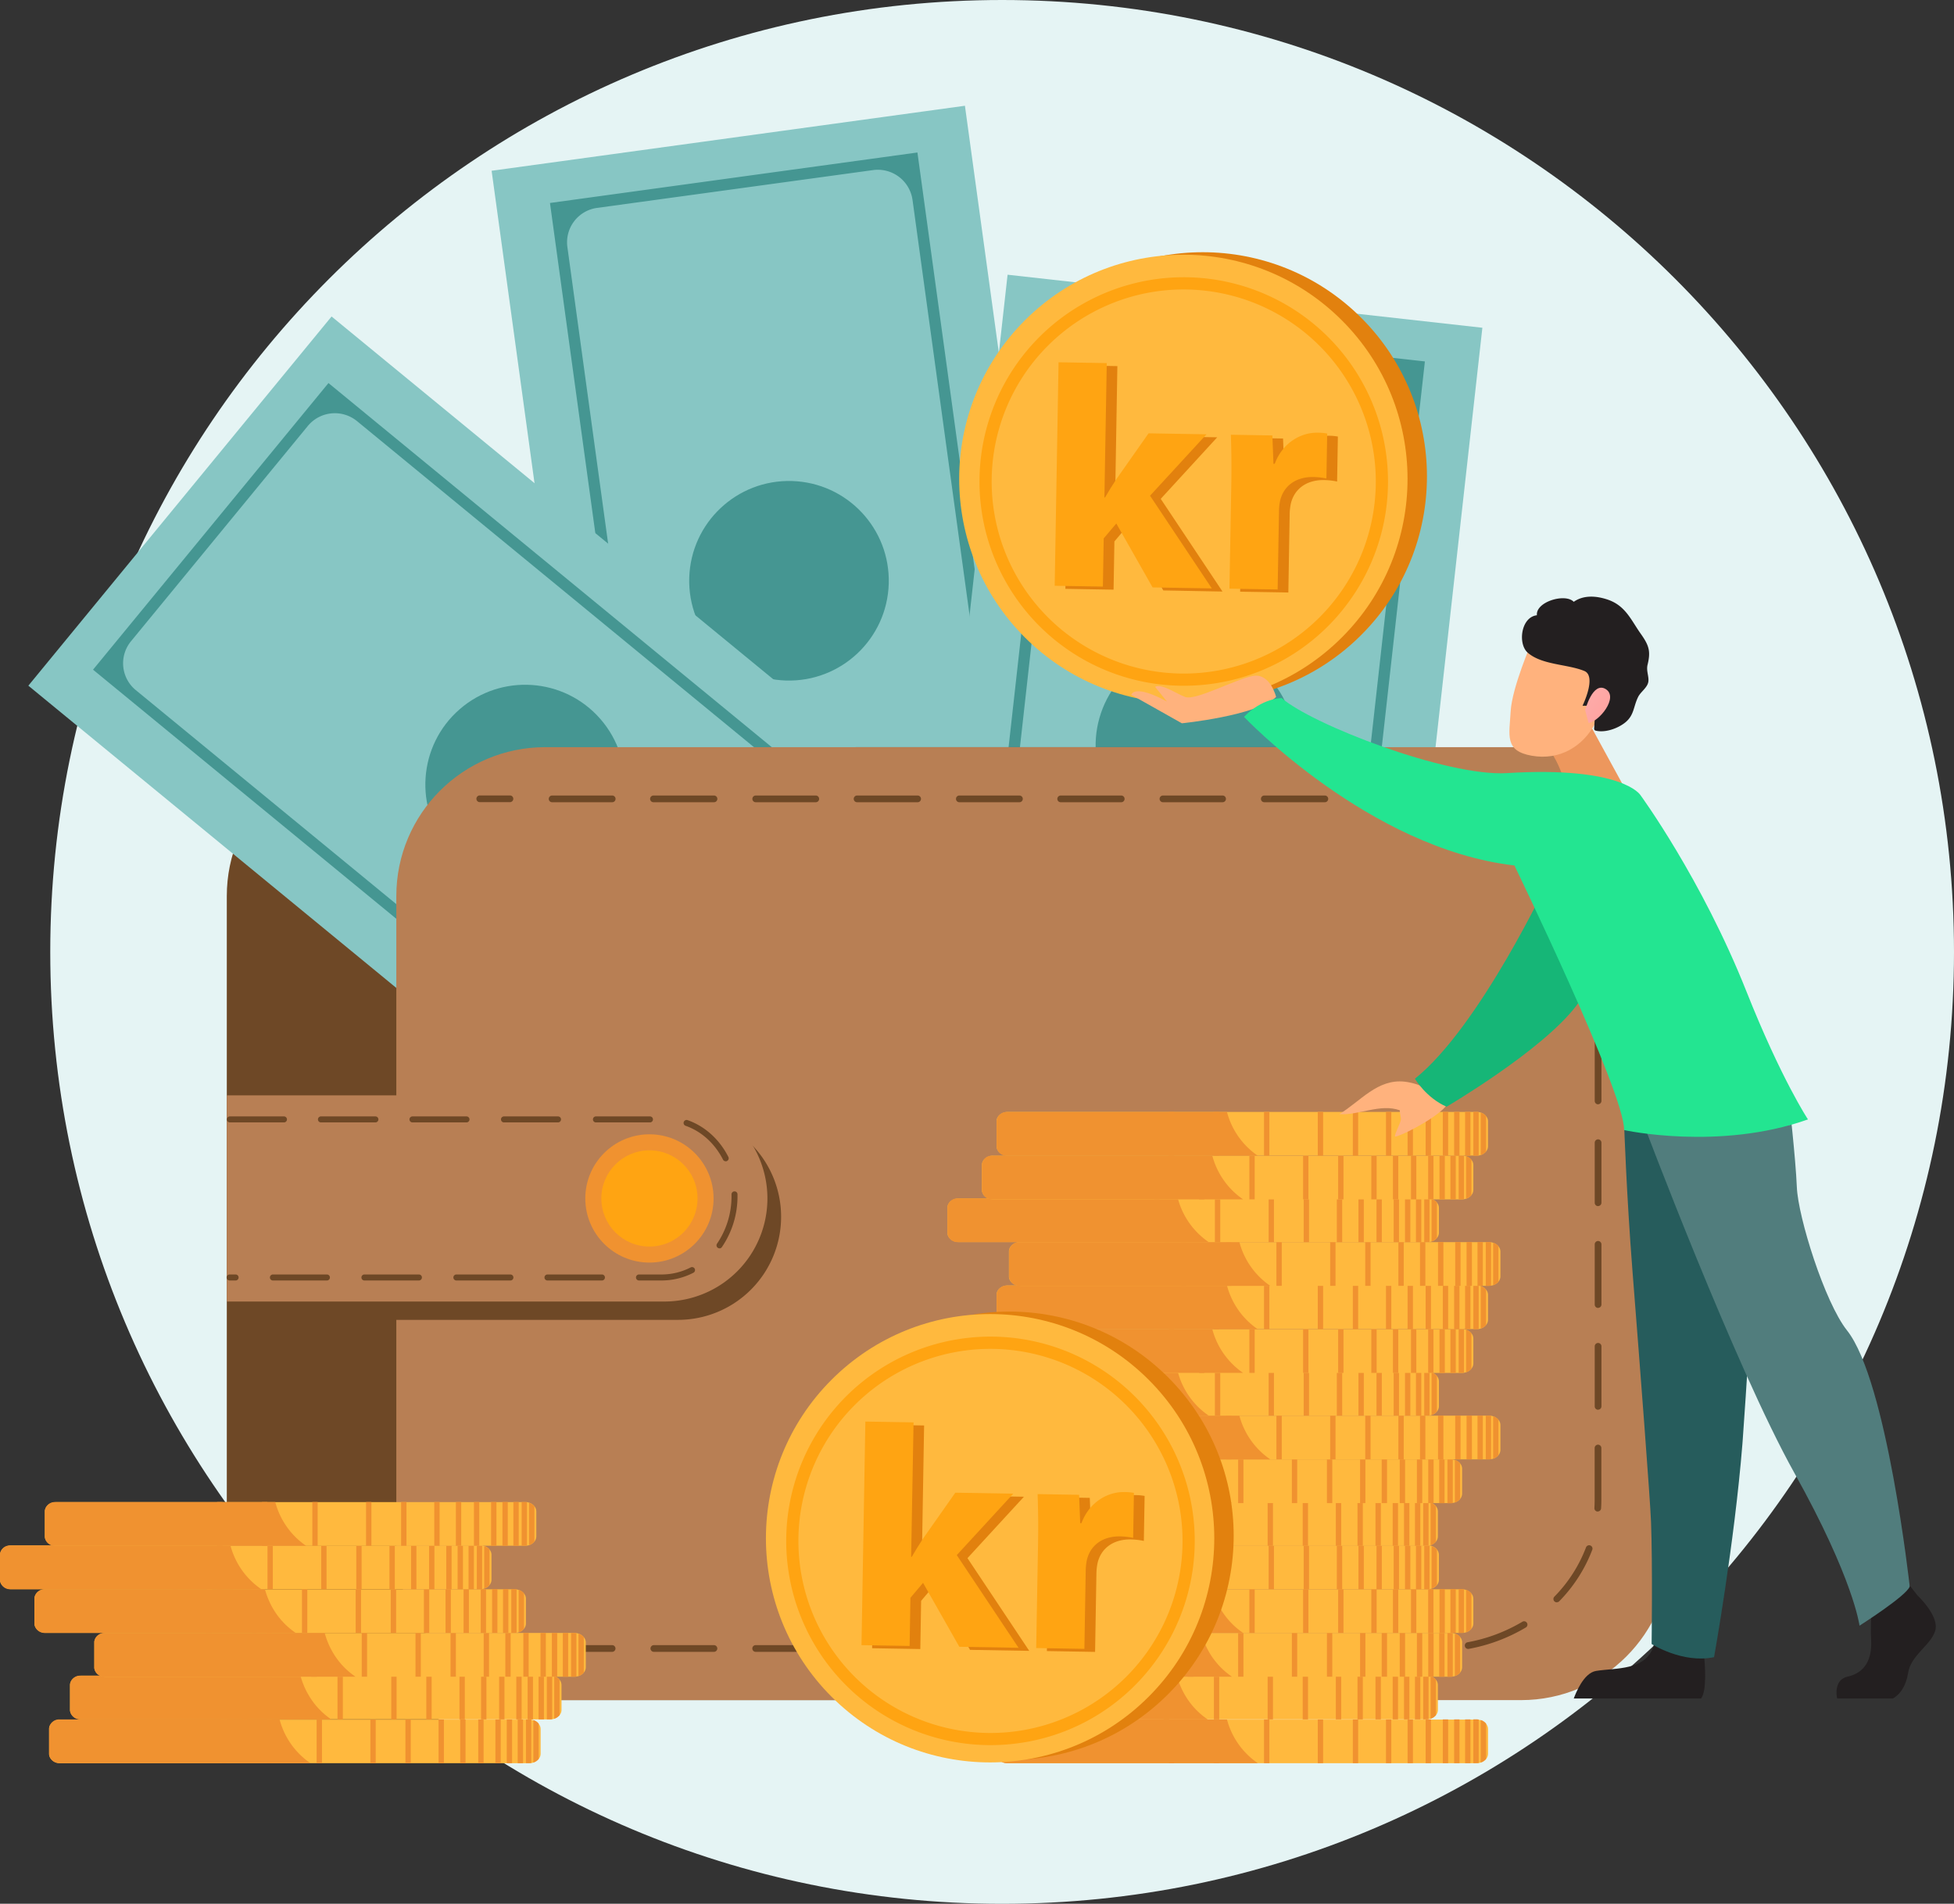 <svg id="Слой_3" data-name="Слой 3" xmlns="http://www.w3.org/2000/svg" xmlns:xlink="http://www.w3.org/1999/xlink" width="1216.17" height="1184.89" viewBox="0 0 1216.17 1184.89">
  <rect x="0" y="0" width="1216.17" height="1184.89" fill="#333333" stroke="none"/>
  <defs>
    <style>
      .cls-1 {
        fill: #e5f4f4;
      }

      .cls-2 {
        fill: #87c6c4;
      }

      .cls-3 {
        fill: #459692;
      }

      .cls-4 {
        fill: #6e4826;
      }

      .cls-5 {
        fill: #b87f54;
      }

      .cls-6 {
        fill: #f09230;
      }

      .cls-7 {
        fill: #ffa412;
      }

      .cls-8 {
        fill: #ffb93e;
      }

      .cls-9 {
        fill: #e2810e;
      }

      .cls-10 {
        fill: url(#linear-gradient);
      }

      .cls-11 {
        fill: #ffb27d;
      }

      .cls-12 {
        fill: #16b677;
      }

      .cls-13 {
        fill: #ed975d;
      }

      .cls-14 {
        fill: #231f20;
      }

      .cls-15 {
        fill: url(#linear-gradient-2);
      }

      .cls-16 {
        fill: #265c5c;
      }

      .cls-17 {
        fill: #517d7d;
      }

      .cls-18 {
        fill: #23e591;
      }
    </style>
    <linearGradient id="linear-gradient" x1="-8673.6" y1="414.37" x2="-8702.86" y2="444.93" gradientTransform="matrix(-1, 0, 0, 1, -7764.91, 0)" gradientUnits="userSpaceOnUse">
      <stop offset="0" stop-color="#febbba"/>
      <stop offset="1" stop-color="#ff928e"/>
    </linearGradient>
    <linearGradient id="linear-gradient-2" x1="-8899.91" y1="429.53" x2="-8970.58" y2="483.61" xlink:href="#linear-gradient"/>
  </defs>
  <title>Likvidum_illustration_2_3</title>
  <path class="cls-1" d="M1391.57,609c0,327.2-265.25,592.44-592.45,592.44S206.68,936.17,206.68,609,471.93,16.52,799.12,16.52,1391.57,281.77,1391.57,609Z" transform="translate(-175.4 -16.52)"/>
  <g>
    <polygon class="cls-2" points="677.24 624.04 382.65 664.51 328.71 271.77 328.71 271.76 305.98 106.28 600.57 65.82 643.01 374.8 677.24 624.04"/>
    <path class="cls-3" d="M815.33,613.18,586.62,644.59,517.7,142.85l228.71-31.42ZM613.72,633.77,786.2,610.08A21.4,21.4,0,0,0,804.49,586l-61.13-445a21.79,21.79,0,0,0-24.54-18.62L547,145.92a21.6,21.6,0,0,0-18.46,24.34l61.17,445.31A21.28,21.28,0,0,0,613.72,633.77Z" transform="translate(-175.4 -16.52)"/>
    <circle class="cls-3" cx="666.51" cy="378.01" r="62.11" transform="translate(93.11 1016.26) rotate(-88.27)"/>
  </g>
  <g>
    <polygon class="cls-2" points="860.09 763.97 564.57 730.96 608.58 336.99 608.58 336.98 627.12 170.98 922.63 203.99 888.01 513.94 860.09 763.97"/>
    <path class="cls-3" d="M1006,744.79,776.6,719.16l56.22-503.32,229.43,25.63ZM805.53,715.32l173,19.32a21.39,21.39,0,0,0,23.64-18.89l49.87-446.43a21.79,21.79,0,0,0-19.23-24.06L860.5,226a21.6,21.6,0,0,0-23.87,19.07l-49.9,446.71A21.3,21.3,0,0,0,805.53,715.32Z" transform="translate(-175.4 -16.52)"/>
    <circle class="cls-3" cx="919.42" cy="480.31" r="62.11" transform="translate(29.83 1216.1) rotate(-74.07)"/>
  </g>
  <rect class="cls-4" x="141.16" y="465.03" width="792.71" height="593.11" rx="92.67"/>
  <g>
    <polygon class="cls-2" points="641.79 554.61 453.06 784.4 146.72 532.78 146.72 532.77 17.64 426.76 206.37 196.98 447.38 394.93 641.79 554.61"/>
    <path class="cls-3" d="M771.2,576.38,624.68,754.77,233.31,433.32,379.84,254.93Zm-134,152,110.5-134.53a21.4,21.4,0,0,0-3-30.12L397.64,278.65a21.8,21.8,0,0,0-30.66,3l-110.06,134a21.6,21.6,0,0,0,3,30.4l347.34,285.3A21.3,21.3,0,0,0,637.22,728.42Z" transform="translate(-175.4 -16.52)"/>
    <circle class="cls-3" cx="502.25" cy="504.85" r="62.11" transform="translate(-383.46 437.41) rotate(-41.05)"/>
  </g>
  <rect class="cls-5" x="246.67" y="465.03" width="792.71" height="593.11" rx="92.67"/>
  <g>
    <path class="cls-4" d="M492.93,515.77H474.15a2.09,2.09,0,1,1,0-4.17h18.78a2.09,2.09,0,0,1,0,4.17Z" transform="translate(-175.4 -16.52)"/>
    <path class="cls-4" d="M1063.31,1044.62h-37.4a2.09,2.09,0,0,1,0-4.18h37.4a2.09,2.09,0,1,1,0,4.18Zm-63.37,0H962.55a2.09,2.09,0,0,1,0-4.18h37.39a2.09,2.09,0,1,1,0,4.18Zm-63.36,0H899.19a2.09,2.09,0,0,1,0-4.18h37.39a2.09,2.09,0,1,1,0,4.18Zm-63.36,0h-37.4a2.09,2.09,0,0,1,0-4.18h37.4a2.09,2.09,0,0,1,0,4.18Zm-63.37,0h-37.4a2.09,2.09,0,0,1,0-4.18h37.4a2.09,2.09,0,1,1,0,4.18Zm-63.36,0h-37.4a2.09,2.09,0,0,1,0-4.18h37.4a2.09,2.09,0,0,1,0,4.18Zm-63.37,0H645.73a2.09,2.09,0,0,1,0-4.18h37.39a2.09,2.09,0,1,1,0,4.18Zm-63.36,0h-37.4a2.09,2.09,0,0,1,0-4.18h37.4a2.09,2.09,0,0,1,0,4.18Zm-63.37,0H519a2.09,2.09,0,0,1,0-4.18h37.39a2.09,2.09,0,1,1,0,4.18Zm532.77-1.82a2.09,2.09,0,0,1-.38-4.14,103,103,0,0,0,34.15-12.78,2.08,2.08,0,1,1,2.13,3.58,106.92,106.92,0,0,1-35.52,13.31A2.43,2.43,0,0,1,1089.16,1042.8Zm55.19-29a2.08,2.08,0,0,1-1.5-3.54,88.77,88.77,0,0,0,19.63-30.51,2.09,2.09,0,1,1,3.9,1.48,93,93,0,0,1-20.54,31.94A2.08,2.08,0,0,1,1144.35,1013.75Zm25.54-56.5h-.13a2.08,2.08,0,0,1-2-2.22c.1-1.71.15-3.45.15-5.17V917.77a2.09,2.09,0,0,1,4.18,0v32.09c0,1.81-.06,3.64-.17,5.43A2.09,2.09,0,0,1,1169.89,957.25Zm.16-63.36a2.09,2.09,0,0,1-2.09-2.08v-37.4a2.09,2.09,0,0,1,4.18,0v37.4A2.09,2.09,0,0,1,1170.05,893.89Zm0-63.36a2.1,2.1,0,0,1-2.09-2.09V791a2.09,2.09,0,0,1,4.18,0v37.4A2.1,2.1,0,0,1,1170.05,830.53Zm0-63.37a2.09,2.09,0,0,1-2.09-2.08v-37.4a2.09,2.09,0,0,1,4.18,0v37.4A2.09,2.09,0,0,1,1170.05,767.16Zm0-63.36a2.1,2.1,0,0,1-2.09-2.09v-37.4a2.09,2.09,0,0,1,4.18,0v37.4A2.1,2.1,0,0,1,1170.05,703.8Zm0-63.37a2.09,2.09,0,0,1-2.09-2.08v-32c0-1.76,0-3.53-.16-5.27a2.08,2.08,0,1,1,4.16-.27c.12,1.83.18,3.7.18,5.54v32A2.09,2.09,0,0,1,1170.05,640.43Zm-5.65-62.66a2.08,2.08,0,0,1-2-1.34,88.92,88.92,0,0,0-19.66-30.49,2.08,2.08,0,1,1,3-2.91,93,93,0,0,1,20.58,31.91,2.1,2.1,0,0,1-1.21,2.7A2.14,2.14,0,0,1,1164.4,577.77Zm-40.5-47.19a2,2,0,0,1-1.06-.29,102.66,102.66,0,0,0-34.15-12.75,2.09,2.09,0,0,1,.75-4.11A107.07,107.07,0,0,1,1125,526.7a2.09,2.09,0,0,1-1.07,3.88Zm-60.69-14.81h-37.4a2.09,2.09,0,0,1,0-4.17h37.4a2.09,2.09,0,0,1,0,4.17Zm-63.37,0H962.45a2.09,2.09,0,1,1,0-4.17h37.39a2.09,2.09,0,1,1,0,4.17Zm-63.36,0h-37.4a2.09,2.09,0,0,1,0-4.17h37.4a2.09,2.09,0,0,1,0,4.17Zm-63.37,0H835.72a2.09,2.09,0,1,1,0-4.17h37.39a2.09,2.09,0,1,1,0,4.17Zm-63.36,0h-37.4a2.09,2.09,0,0,1,0-4.17h37.4a2.09,2.09,0,1,1,0,4.17Zm-63.37,0H709a2.09,2.09,0,1,1,0-4.17h37.39a2.09,2.09,0,1,1,0,4.17Zm-63.36,0h-37.4a2.09,2.09,0,0,1,0-4.17H683a2.09,2.09,0,1,1,0,4.17Zm-63.37,0H582.26a2.09,2.09,0,1,1,0-4.17h37.39a2.09,2.09,0,1,1,0,4.17Zm-63.36,0h-37.4a2.09,2.09,0,0,1,0-4.17h37.4a2.09,2.09,0,1,1,0,4.17Z" transform="translate(-175.4 -16.52)"/>
    <path class="cls-4" d="M492.93,1044.62H474.15a2.09,2.09,0,0,1,0-4.18h18.78a2.09,2.09,0,0,1,0,4.18Z" transform="translate(-175.4 -16.52)"/>
  </g>
  <path class="cls-4" d="M149.72,693.15H422a64.16,64.16,0,0,1,64.16,64.16v0A64.16,64.16,0,0,1,422,821.47H149.72a0,0,0,0,1,0,0V693.15A0,0,0,0,1,149.72,693.15Z"/>
  <path class="cls-5" d="M141.16,681.74H413.48a64.16,64.16,0,0,1,64.16,64.16v0a64.16,64.16,0,0,1-64.16,64.16H141.16a0,0,0,0,1,0,0V681.74A0,0,0,0,1,141.16,681.74Z"/>
  <path class="cls-4" d="M587.11,813.48H573.25a1.87,1.87,0,1,1,0-3.73h13.86a39.66,39.66,0,0,0,18.16-4.4,1.86,1.86,0,0,1,1.7,3.32A43.27,43.27,0,0,1,587.11,813.48Zm-37.21,0H516.29a1.87,1.87,0,1,1,0-3.73H549.9a1.87,1.87,0,1,1,0,3.73Zm-57,0H459.32a1.87,1.87,0,0,1,0-3.73h33.62a1.87,1.87,0,1,1,0,3.73Zm-57,0H402.36a1.87,1.87,0,1,1,0-3.73H436a1.87,1.87,0,1,1,0,3.73Zm-57,0H345.4a1.87,1.87,0,1,1,0-3.73H379a1.87,1.87,0,0,1,0,3.73Zm-57,0h-3.72a1.87,1.87,0,0,1,0-3.73h3.72a1.87,1.87,0,1,1,0,3.73Zm301.32-20a1.86,1.86,0,0,1-1.53-2.92,52.34,52.34,0,0,0,9-29.77c0-.29,0-.58,0-.87a1.86,1.86,0,0,1,1.84-1.9,1.84,1.84,0,0,1,1.89,1.84c0,.31,0,.62,0,.93a56,56,0,0,1-9.69,31.88A1.85,1.85,0,0,1,623.37,793.51Zm3.86-54.2a1.88,1.88,0,0,1-1.67-1c-5.14-10.11-13.41-17.6-23.29-21.08a1.85,1.85,0,0,1-1.14-2.38,1.87,1.87,0,0,1,2.38-1.14c10.79,3.8,19.81,11.94,25.38,22.91a1.86,1.86,0,0,1-.82,2.51A1.83,1.83,0,0,1,627.23,739.31ZM579.8,715.1H546.18a1.87,1.87,0,0,1,0-3.73H579.8a1.87,1.87,0,1,1,0,3.73Zm-57,0H489.22a1.87,1.87,0,1,1,0-3.73h33.62a1.87,1.87,0,0,1,0,3.73Zm-57,0H432.26a1.87,1.87,0,1,1,0-3.73h33.62a1.87,1.87,0,0,1,0,3.73Zm-57,0H375.3a1.87,1.87,0,1,1,0-3.73h33.61a1.87,1.87,0,1,1,0,3.73Zm-57,0H318.33a1.87,1.87,0,0,1,0-3.73H352a1.87,1.87,0,1,1,0,3.73Z" transform="translate(-175.4 -16.52)"/>
  <circle class="cls-6" cx="404.21" cy="745.9" r="39.92"/>
  <circle class="cls-7" cx="404.21" cy="745.9" r="29.94"/>
  <g>
    <g>
      <path class="cls-8" d="M1101.55,1092.59V1108a5.24,5.24,0,0,1-1.22,3.32,7,7,0,0,1-3.31,2.21,7.83,7.83,0,0,1-1.29.31,8.55,8.55,0,0,1-1.25.09H802.7c-3.52,0-6.47-2.19-7-5a5.7,5.7,0,0,1-.06-.58v-16a5.23,5.23,0,0,1,.06-.57c.52-2.84,3.47-5,7-5h291.78a8.55,8.55,0,0,1,1.25.09,7.81,7.81,0,0,1,1.29.3,6.9,6.9,0,0,1,3.31,2.23A5.19,5.19,0,0,1,1101.55,1092.59Z" transform="translate(-175.4 -16.52)"/>
      <path class="cls-6" d="M958.26,1113.9H802a6.24,6.24,0,0,1-6.07-4.39,5.19,5.19,0,0,1-.17-.65,5.7,5.7,0,0,1-.06-.58v-16a5.23,5.23,0,0,1,.06-.57,4.64,4.64,0,0,1,.17-.64,6.24,6.24,0,0,1,6.07-4.4H939.07A47.69,47.69,0,0,0,958.26,1113.9Z" transform="translate(-175.4 -16.52)"/>
      <g>
        <rect class="cls-6" x="887.32" y="1070.14" width="3.32" height="27.24"/>
        <rect class="cls-6" x="876.09" y="1070.14" width="3.32" height="27.24"/>
        <rect class="cls-6" x="862.63" y="1070.14" width="3.32" height="27.24"/>
        <rect class="cls-6" x="842" y="1070.14" width="3.32" height="27.24"/>
        <rect class="cls-6" x="820.18" y="1070.14" width="3.32" height="27.24"/>
        <rect class="cls-6" x="786.73" y="1070.14" width="3.32" height="27.24"/>
        <rect class="cls-6" x="755.41" y="1070.14" width="3.32" height="27.24"/>
        <rect class="cls-6" x="727.44" y="1070.14" width="3.32" height="27.24"/>
        <rect class="cls-6" x="898" y="1070.14" width="3.32" height="27.24"/>
        <rect class="cls-6" x="905.06" y="1070.14" width="3.32" height="27.24"/>
        <rect class="cls-6" x="911.88" y="1070.14" width="3.32" height="27.24"/>
        <path class="cls-6" d="M1095.73,1086.76v27a8.55,8.55,0,0,1-1.25.09h-2.07v-27.24h2.07A8.55,8.55,0,0,1,1095.73,1086.76Z" transform="translate(-175.4 -16.52)"/>
        <path class="cls-6" d="M1100.33,1089.28v22a7,7,0,0,1-3.31,2.21v-26.44A7.08,7.08,0,0,1,1100.33,1089.28Z" transform="translate(-175.4 -16.52)"/>
      </g>
    </g>
    <g>
      <path class="cls-8" d="M1070.34,1065.36v15.38a5.23,5.23,0,0,1-1.2,3.3,7,7,0,0,1-3.32,2.23,8.06,8.06,0,0,1-1.29.3l-.62.07c-.2,0-.41,0-.62,0H771.51c-3.52,0-6.47-2.21-7-5.05a3.7,3.7,0,0,1-.07-.57c0-.11,0-.21,0-.31v-15.38c0-.11,0-.21,0-.31a3.55,3.55,0,0,1,.07-.57c.52-2.86,3.47-5,7-5h291.78l.56,0,.2,0h0l.26,0,.19,0a7.13,7.13,0,0,1,1.29.31l.19.06.18.06.13.06.22.09a1.76,1.76,0,0,1,.2.09l.06,0,.12.06a2.79,2.79,0,0,1,.34.18,8,8,0,0,1,.83.56c.12.1.24.19.34.29a7,7,0,0,1,.71.73A5.28,5.28,0,0,1,1070.34,1065.36Z" transform="translate(-175.4 -16.52)"/>
      <path class="cls-6" d="M927.07,1086.67H770.75a6.24,6.24,0,0,1-6.06-4.41,4.64,4.64,0,0,1-.17-.64,3.7,3.7,0,0,1-.07-.57c0-.11,0-.21,0-.31v-15.38c0-.11,0-.21,0-.31a3.55,3.55,0,0,1,.07-.57,4.77,4.77,0,0,1,.17-.65,6.24,6.24,0,0,1,6.06-4.4H907.86c.07.22.13.45.19.67a50,50,0,0,0,6.35,13.79A46.58,46.58,0,0,0,927.07,1086.67Z" transform="translate(-175.4 -16.52)"/>
      <g>
        <rect class="cls-6" x="856.12" y="1042.9" width="3.32" height="27.24"/>
        <rect class="cls-6" x="844.9" y="1042.9" width="3.32" height="27.24"/>
        <rect class="cls-6" x="831.43" y="1042.9" width="3.32" height="27.24"/>
        <rect class="cls-6" x="810.8" y="1042.9" width="3.32" height="27.24"/>
        <rect class="cls-6" x="788.98" y="1042.9" width="3.32" height="27.24"/>
        <rect class="cls-6" x="755.53" y="1042.9" width="3.32" height="27.24"/>
        <rect class="cls-6" x="724.21" y="1042.9" width="3.32" height="27.24"/>
        <rect class="cls-6" x="696.25" y="1042.9" width="3.32" height="27.24"/>
        <rect class="cls-6" x="866.81" y="1042.9" width="3.32" height="27.24"/>
        <rect class="cls-6" x="873.87" y="1042.9" width="3.32" height="27.24"/>
        <rect class="cls-6" x="880.68" y="1042.9" width="3.32" height="27.24"/>
        <path class="cls-6" d="M1064.53,1059.52v27a8.52,8.52,0,0,1-1.24.09h-2.08v-27.23h2.08A8.52,8.52,0,0,1,1064.53,1059.52Z" transform="translate(-175.4 -16.52)"/>
        <path class="cls-6" d="M1069.13,1062v22a6.94,6.94,0,0,1-3.31,2.21v-26.44A7,7,0,0,1,1069.13,1062Z" transform="translate(-175.4 -16.52)"/>
      </g>
    </g>
    <g>
      <path class="cls-8" d="M1085.42,1038.78v15.39a5.25,5.25,0,0,1-1.2,3.31,7.19,7.19,0,0,1-3.32,2.21,7,7,0,0,1-1.3.31,7.24,7.24,0,0,1-1.24.1H786.59a8,8,0,0,1-3.26-.67,6.07,6.07,0,0,1-3.77-4.69,1.18,1.18,0,0,1,0-.27c0-.09,0-.2,0-.3v-15.39c0-.09,0-.2,0-.3a4,4,0,0,1,.07-.58c.51-2.84,3.46-5.05,7-5.05h291.77a8.41,8.41,0,0,1,1.24.1,9.11,9.11,0,0,1,1.3.3,7.15,7.15,0,0,1,3.32,2.23A5.23,5.23,0,0,1,1085.42,1038.78Z" transform="translate(-175.4 -16.52)"/>
      <path class="cls-6" d="M942.14,1060.1H785.82a6.54,6.54,0,0,1-2.9-.67,6,6,0,0,1-3.36-4.69,1.18,1.18,0,0,1,0-.27c0-.09,0-.2,0-.3v-15.39c0-.09,0-.2,0-.3a4,4,0,0,1,.07-.58c0-.22.1-.43.16-.64a6.27,6.27,0,0,1,6.06-4.41H923a50.56,50.56,0,0,0,4.23,10.64,46.69,46.69,0,0,0,14,15.94Z" transform="translate(-175.4 -16.52)"/>
      <g>
        <rect class="cls-6" x="871.2" y="1016.33" width="3.32" height="27.24"/>
        <rect class="cls-6" x="859.97" y="1016.33" width="3.32" height="27.24"/>
        <rect class="cls-6" x="846.51" y="1016.33" width="3.32" height="27.24"/>
        <rect class="cls-6" x="825.88" y="1016.33" width="3.32" height="27.24"/>
        <rect class="cls-6" x="804.06" y="1016.33" width="3.32" height="27.24"/>
        <rect class="cls-6" x="770.61" y="1016.33" width="3.32" height="27.24"/>
        <rect class="cls-6" x="739.29" y="1016.33" width="3.32" height="27.24"/>
        <rect class="cls-6" x="711.32" y="1016.33" width="3.32" height="27.24"/>
        <rect class="cls-6" x="881.88" y="1016.33" width="3.32" height="27.24"/>
        <rect class="cls-6" x="888.94" y="1016.33" width="3.32" height="27.24"/>
        <rect class="cls-6" x="895.76" y="1016.33" width="3.32" height="27.24"/>
        <path class="cls-6" d="M1079.61,1033v27a8.55,8.55,0,0,1-1.25.1h-2.07v-27.24h2.07A8.55,8.55,0,0,1,1079.61,1033Z" transform="translate(-175.4 -16.52)"/>
        <path class="cls-6" d="M1084.21,1035.48v22a7.08,7.08,0,0,1-3.31,2.22v-26.44A7,7,0,0,1,1084.21,1035.48Z" transform="translate(-175.4 -16.52)"/>
      </g>
    </g>
    <g>
      <path class="cls-8" d="M1092.41,1011.55v15.38a5.21,5.21,0,0,1-1.21,3.31,6.31,6.31,0,0,1-.67.7,7.06,7.06,0,0,1-2.64,1.52,8,8,0,0,1-1.3.31c-.2,0-.41,0-.61.06l-.63,0H793.58c-3.53,0-6.48-2.19-7-5a3.55,3.55,0,0,1-.07-.57c0-.11,0-.21,0-.31v-15.38c0-.1,0-.21,0-.31a4.52,4.52,0,0,1,.06-.53c.45-2.64,3-4.73,6.16-5.05a7.63,7.63,0,0,1,.84,0h291.77a7.24,7.24,0,0,1,1.24.1,7.38,7.38,0,0,1,4.61,2.52A5.19,5.19,0,0,1,1092.41,1011.55Z" transform="translate(-175.4 -16.52)"/>
      <path class="cls-6" d="M949.13,1032.85H792.81a6.25,6.25,0,0,1-6.06-4.39,4.74,4.74,0,0,1-.16-.65,3.55,3.55,0,0,1-.07-.57c0-.11,0-.21,0-.31v-15.38c0-.1,0-.21,0-.31a4.52,4.52,0,0,1,.06-.53,6.32,6.32,0,0,1,6.23-5.09H929.94a.06.06,0,0,0,0,0,50.12,50.12,0,0,0,3.46,9.1A46.64,46.64,0,0,0,949.13,1032.85Z" transform="translate(-175.4 -16.52)"/>
      <g>
        <rect class="cls-6" x="878.19" y="989.09" width="3.32" height="27.24"/>
        <rect class="cls-6" x="866.96" y="989.09" width="3.32" height="27.24"/>
        <rect class="cls-6" x="853.5" y="989.09" width="3.32" height="27.24"/>
        <rect class="cls-6" x="832.87" y="989.09" width="3.32" height="27.24"/>
        <rect class="cls-6" x="811.05" y="989.09" width="3.32" height="27.24"/>
        <rect class="cls-6" x="777.6" y="989.09" width="3.32" height="27.24"/>
        <rect class="cls-6" x="746.28" y="989.09" width="3.32" height="27.24"/>
        <rect class="cls-6" x="718.31" y="989.09" width="3.32" height="27.24"/>
        <rect class="cls-6" x="888.87" y="989.09" width="3.32" height="27.24"/>
        <rect class="cls-6" x="895.93" y="989.09" width="3.32" height="27.24"/>
        <rect class="cls-6" x="902.75" y="989.09" width="3.32" height="27.24"/>
        <path class="cls-6" d="M1086.6,1005.71v27a8.55,8.55,0,0,1-1.25.1h-2.07v-27.24h2.07A8.55,8.55,0,0,1,1086.6,1005.71Z" transform="translate(-175.4 -16.52)"/>
        <path class="cls-6" d="M1091.2,1008.24v22a7.08,7.08,0,0,1-3.31,2.22V1006A7,7,0,0,1,1091.2,1008.24Z" transform="translate(-175.4 -16.52)"/>
      </g>
    </g>
    <g>
      <path class="cls-8" d="M1071,984.35v15.38a5.24,5.24,0,0,1-1.21,3.31,7,7,0,0,1-3.31,2.22,6.92,6.92,0,0,1-1.29.3l-.41.06h-.06a2.69,2.69,0,0,1-.4,0H772.12c-3.52,0-6.47-2.2-7-5a3.83,3.83,0,0,1-.07-.58V984a1.81,1.81,0,0,0,0-.25,6.41,6.41,0,0,1,5.3-5.18l.21-.05a8.62,8.62,0,0,1,1.53-.13H1063.9l.63,0a1.18,1.18,0,0,1,.27,0h0l.34,0a7.83,7.83,0,0,1,1.29.31,7,7,0,0,1,3.31,2.22A5.26,5.26,0,0,1,1071,984.35Z" transform="translate(-175.4 -16.52)"/>
      <path class="cls-6" d="M927.68,1005.66H771.37a6.25,6.25,0,0,1-6.07-4.4,4.64,4.64,0,0,1-.17-.64,3.83,3.83,0,0,1-.07-.58V984a1.81,1.81,0,0,0,0-.25,6.1,6.1,0,0,1,4.9-5.22l.27-.06a6.79,6.79,0,0,1,1.12-.08H908.48c0,.05,0,.12.06.19a47.69,47.69,0,0,0,19.08,27Z" transform="translate(-175.4 -16.52)"/>
      <g>
        <rect class="cls-6" x="856.73" y="961.9" width="3.32" height="27.24"/>
        <rect class="cls-6" x="845.51" y="961.9" width="3.32" height="27.24"/>
        <rect class="cls-6" x="832.05" y="961.9" width="3.32" height="27.24"/>
        <rect class="cls-6" x="811.41" y="961.9" width="3.32" height="27.24"/>
        <rect class="cls-6" x="789.6" y="961.9" width="3.32" height="27.24"/>
        <rect class="cls-6" x="756.15" y="961.9" width="3.32" height="27.24"/>
        <rect class="cls-6" x="724.83" y="961.9" width="3.32" height="27.24"/>
        <rect class="cls-6" x="696.86" y="961.9" width="3.32" height="27.24"/>
        <rect class="cls-6" x="867.42" y="961.9" width="3.32" height="27.24"/>
        <rect class="cls-6" x="874.48" y="961.9" width="3.32" height="27.24"/>
        <rect class="cls-6" x="881.3" y="961.9" width="3.32" height="27.24"/>
        <path class="cls-6" d="M1065.14,978.52v27.05a8.42,8.42,0,0,1-1.24.09h-2.07V978.42h2.07A7.24,7.24,0,0,1,1065.14,978.52Z" transform="translate(-175.4 -16.52)"/>
        <path class="cls-6" d="M1069.75,981v22a7.05,7.05,0,0,1-3.31,2.22V978.82A7.05,7.05,0,0,1,1069.75,981Z" transform="translate(-175.4 -16.52)"/>
      </g>
    </g>
    <g>
      <path class="cls-8" d="M1070.34,957.31v15.38a5.27,5.27,0,0,1-1.2,3.31,7.11,7.11,0,0,1-3.32,2.22,7.85,7.85,0,0,1-1,.25h0l-.27,0a8.41,8.41,0,0,1-1.24.1H771.51a7,7,0,0,1-.92-.06,2,2,0,0,1-.34,0c-3-.45-5.32-2.48-5.74-5a4.18,4.18,0,0,1-.06-.51c0-.1,0-.2,0-.3V957.31c0-.11,0-.21,0-.31a3.55,3.55,0,0,1,.07-.57c.52-2.86,3.47-5,7-5h292.57l.26,0,.19,0a8.08,8.08,0,0,1,1.29.31l.19.05a1,1,0,0,0,.18.07l.13.06.22.08h0l.16.08a7.49,7.49,0,0,1,1.37.84c.12.1.24.19.34.29s.21.19.31.29l.13.15c.1.09.18.2.27.29A5.28,5.28,0,0,1,1070.34,957.31Z" transform="translate(-175.4 -16.52)"/>
      <path class="cls-6" d="M927.07,978.62H770.38l-.4,0a6.16,6.16,0,0,1-5.47-5.07,4.18,4.18,0,0,1-.06-.51c0-.1,0-.2,0-.3V957.31c0-.11,0-.21,0-.31a3.55,3.55,0,0,1,.07-.57,4.77,4.77,0,0,1,.17-.65,6.24,6.24,0,0,1,6.06-4.4H907.86c.07.21.13.44.19.66a47.8,47.8,0,0,0,18.74,26.39C926.88,978.48,927,978.55,927.07,978.62Z" transform="translate(-175.4 -16.52)"/>
      <g>
        <rect class="cls-6" x="856.12" y="934.85" width="3.32" height="27.24"/>
        <rect class="cls-6" x="844.9" y="934.85" width="3.32" height="27.24"/>
        <rect class="cls-6" x="831.43" y="934.85" width="3.32" height="27.24"/>
        <rect class="cls-6" x="810.8" y="934.85" width="3.32" height="27.24"/>
        <rect class="cls-6" x="788.98" y="934.85" width="3.32" height="27.24"/>
        <rect class="cls-6" x="755.53" y="934.85" width="3.32" height="27.24"/>
        <rect class="cls-6" x="724.21" y="934.85" width="3.32" height="27.24"/>
        <rect class="cls-6" x="696.25" y="934.85" width="3.32" height="27.24"/>
        <rect class="cls-6" x="866.81" y="934.85" width="3.32" height="27.24"/>
        <rect class="cls-6" x="873.87" y="934.85" width="3.32" height="27.24"/>
        <rect class="cls-6" x="880.68" y="934.85" width="3.32" height="27.24"/>
        <path class="cls-6" d="M1064.53,951.47v27a8.52,8.52,0,0,1-1.24.1h-2.08V951.38h2.08A8.52,8.52,0,0,1,1064.53,951.47Z" transform="translate(-175.4 -16.52)"/>
        <path class="cls-6" d="M1069.13,954v22a7,7,0,0,1-3.31,2.22V951.78A7,7,0,0,1,1069.13,954Z" transform="translate(-175.4 -16.52)"/>
      </g>
    </g>
    <g>
      <path class="cls-8" d="M1085.42,930.74v15.38a5.25,5.25,0,0,1-1.2,3.31,7.13,7.13,0,0,1-3.32,2.22,7,7,0,0,1-1.3.3c-.2,0-.41.06-.61.08H786.59a8.21,8.21,0,0,1-3.26-.66,6.07,6.07,0,0,1-3.77-4.69,1.18,1.18,0,0,1,0-.27c0-.1,0-.2,0-.3V930.74c0-.1,0-.21,0-.3a3.54,3.54,0,0,1,.07-.58c.51-2.85,3.46-5.05,7-5.05h291.77a7.24,7.24,0,0,1,1.24.1,7,7,0,0,1,1.3.3,7.13,7.13,0,0,1,3.32,2.22A5.23,5.23,0,0,1,1085.42,930.74Z" transform="translate(-175.4 -16.52)"/>
      <path class="cls-6" d="M942.14,952H785.82a6.67,6.67,0,0,1-2.9-.66,6,6,0,0,1-3.36-4.69,1.18,1.18,0,0,1,0-.27c0-.1,0-.2,0-.3V930.74c0-.1,0-.21,0-.3a3.54,3.54,0,0,1,.07-.58c0-.22.1-.43.16-.64a6.26,6.26,0,0,1,6.06-4.41H923a47.79,47.79,0,0,0,18.23,26.57Z" transform="translate(-175.4 -16.52)"/>
      <g>
        <rect class="cls-6" x="871.2" y="908.29" width="3.32" height="27.24"/>
        <rect class="cls-6" x="859.97" y="908.29" width="3.32" height="27.24"/>
        <rect class="cls-6" x="846.51" y="908.29" width="3.32" height="27.24"/>
        <rect class="cls-6" x="825.88" y="908.29" width="3.32" height="27.24"/>
        <rect class="cls-6" x="804.06" y="908.29" width="3.32" height="27.24"/>
        <rect class="cls-6" x="770.61" y="908.29" width="3.32" height="27.24"/>
        <rect class="cls-6" x="739.29" y="908.29" width="3.32" height="27.24"/>
        <rect class="cls-6" x="711.32" y="908.29" width="3.32" height="27.24"/>
        <rect class="cls-6" x="881.88" y="908.29" width="3.32" height="27.24"/>
        <rect class="cls-6" x="888.94" y="908.29" width="3.32" height="27.24"/>
        <rect class="cls-6" x="895.76" y="908.29" width="3.32" height="27.24"/>
        <path class="cls-6" d="M1079.61,924.9V952a7.36,7.36,0,0,1-1.25.1h-2.07V924.81h2.07A8.55,8.55,0,0,1,1079.61,924.9Z" transform="translate(-175.4 -16.52)"/>
        <path class="cls-6" d="M1084.21,927.43v22a7,7,0,0,1-3.31,2.22V925.21A7,7,0,0,1,1084.21,927.43Z" transform="translate(-175.4 -16.52)"/>
      </g>
    </g>
    <g>
      <path class="cls-8" d="M1109.26,903.5v15.38a5.27,5.27,0,0,1-1.2,3.31c-.11.12-.21.24-.33.36a7,7,0,0,1-3,1.86,9.19,9.19,0,0,1-1.28.31,10.52,10.52,0,0,1-1.26.09H810.43c-3.52,0-6.47-2.19-7-5a3.55,3.55,0,0,1-.07-.57c0-.11,0-.2,0-.31V903.5c0-.11,0-.2,0-.31.18-2.88,2.85-5.24,6.22-5.58a7.75,7.75,0,0,1,.84,0H1102.2a8.79,8.79,0,0,1,1.26.09,8,8,0,0,1,1.28.31,7,7,0,0,1,3,1.85c.12.12.22.24.33.37A5.25,5.25,0,0,1,1109.26,903.5Z" transform="translate(-175.4 -16.52)"/>
      <path class="cls-6" d="M966,924.81H809.66a6.23,6.23,0,0,1-6-4.4,4.77,4.77,0,0,1-.17-.65,3.55,3.55,0,0,1-.07-.57c0-.11,0-.2,0-.31V903.5c0-.11,0-.2,0-.31a6.84,6.84,0,0,1,.12-.79,6.32,6.32,0,0,1,6.17-4.83H946.79v0A47.79,47.79,0,0,0,966,924.81Z" transform="translate(-175.4 -16.52)"/>
      <g>
        <rect class="cls-6" x="895.04" y="881.05" width="3.32" height="27.24"/>
        <rect class="cls-6" x="883.82" y="881.05" width="3.32" height="27.24"/>
        <rect class="cls-6" x="870.36" y="881.05" width="3.32" height="27.24"/>
        <rect class="cls-6" x="849.72" y="881.05" width="3.32" height="27.24"/>
        <rect class="cls-6" x="827.9" y="881.05" width="3.32" height="27.24"/>
        <rect class="cls-6" x="794.45" y="881.05" width="3.32" height="27.24"/>
        <rect class="cls-6" x="763.14" y="881.05" width="3.32" height="27.24"/>
        <rect class="cls-6" x="735.17" y="881.05" width="3.32" height="27.24"/>
        <rect class="cls-6" x="905.73" y="881.05" width="3.32" height="27.24"/>
        <rect class="cls-6" x="912.79" y="881.05" width="3.32" height="27.24"/>
        <rect class="cls-6" x="919.6" y="881.05" width="3.32" height="27.24"/>
        <path class="cls-6" d="M1103.45,897.66v27.05a7.24,7.24,0,0,1-1.24.1h-2.08V897.57h2.08A8.42,8.42,0,0,1,1103.45,897.66Z" transform="translate(-175.4 -16.52)"/>
        <path class="cls-6" d="M1108.06,900.19v22a7,7,0,0,1-3.32,2.22V898A7,7,0,0,1,1108.06,900.19Z" transform="translate(-175.4 -16.52)"/>
      </g>
    </g>
    <g>
      <path class="cls-8" d="M1071,876.3v15.39a5.24,5.24,0,0,1-1.21,3.3,7,7,0,0,1-3.31,2.23,7.81,7.81,0,0,1-1.29.3l-.41.05h0l-.2,0H772.12c-3.52,0-6.47-2.2-7-5a3.83,3.83,0,0,1-.07-.58V876a3.83,3.83,0,0,1,.07-.58c.52-2.85,3.47-5,7-5h292.2a3.16,3.16,0,0,1,.32,0l.51.06a6.94,6.94,0,0,1,1.29.31,4.09,4.09,0,0,1,.49.18l.11,0h0a6.81,6.81,0,0,1,2.7,2A5.26,5.26,0,0,1,1071,876.3Z" transform="translate(-175.4 -16.52)"/>
      <path class="cls-6" d="M927.68,897.61H771.37a6.25,6.25,0,0,1-6.07-4.4,4.64,4.64,0,0,1-.17-.64,3.83,3.83,0,0,1-.07-.58V876a3.83,3.83,0,0,1,.07-.58,4.77,4.77,0,0,1,.17-.65,6.24,6.24,0,0,1,6.07-4.39H908.48q.09.3.18.63a47.67,47.67,0,0,0,19,26.56Z" transform="translate(-175.4 -16.52)"/>
      <g>
        <rect class="cls-6" x="856.73" y="853.85" width="3.32" height="27.24"/>
        <rect class="cls-6" x="845.51" y="853.85" width="3.32" height="27.24"/>
        <rect class="cls-6" x="832.05" y="853.85" width="3.32" height="27.24"/>
        <rect class="cls-6" x="811.41" y="853.85" width="3.32" height="27.24"/>
        <rect class="cls-6" x="789.6" y="853.85" width="3.32" height="27.24"/>
        <rect class="cls-6" x="756.15" y="853.85" width="3.32" height="27.24"/>
        <rect class="cls-6" x="724.83" y="853.85" width="3.32" height="27.24"/>
        <rect class="cls-6" x="696.86" y="853.85" width="3.32" height="27.24"/>
        <rect class="cls-6" x="867.42" y="853.85" width="3.32" height="27.24"/>
        <rect class="cls-6" x="874.48" y="853.85" width="3.32" height="27.24"/>
        <rect class="cls-6" x="881.3" y="853.85" width="3.32" height="27.24"/>
        <path class="cls-6" d="M1065.14,870.47v27a8.42,8.42,0,0,1-1.24.09h-2.07V870.37h2.07A8.41,8.41,0,0,1,1065.14,870.47Z" transform="translate(-175.4 -16.52)"/>
        <path class="cls-6" d="M1069.75,873v22a7.05,7.05,0,0,1-3.31,2.22V870.77A7.05,7.05,0,0,1,1069.75,873Z" transform="translate(-175.4 -16.52)"/>
      </g>
    </g>
    <g>
      <path class="cls-8" d="M1092.41,849.69v15.39a5.2,5.2,0,0,1-1.21,3.3,7.05,7.05,0,0,1-3.31,2.22,8,8,0,0,1-1.3.31,8.41,8.41,0,0,1-1.24.1H793.58a8.13,8.13,0,0,1-3.16-.63A6.18,6.18,0,0,1,786.6,866a2.32,2.32,0,0,1-.06-.38,1.94,1.94,0,0,1,0-.24c0-.1,0-.21,0-.3V849.69c0-.1,0-.2,0-.3a4.69,4.69,0,0,1,.06-.54c.45-2.63,3-4.72,6.16-5.05a7.63,7.63,0,0,1,.84,0h291.77a6.68,6.68,0,0,1,.78,0,3.4,3.4,0,0,1,.46.06,7.93,7.93,0,0,1,1.3.3,7.13,7.13,0,0,1,3.31,2.22A5.19,5.19,0,0,1,1092.41,849.69Z" transform="translate(-175.4 -16.52)"/>
      <path class="cls-6" d="M949.13,871H792.81a6.54,6.54,0,0,1-2.81-.63,6,6,0,0,1-3.4-4.38,2.32,2.32,0,0,1-.06-.38,1.94,1.94,0,0,1,0-.24c0-.1,0-.21,0-.3V849.69c0-.1,0-.2,0-.3a4.69,4.69,0,0,1,.06-.54,6.19,6.19,0,0,1,5.49-5.05,6.12,6.12,0,0,1,.74,0H929.94a.06.06,0,0,0,0,0,47.81,47.81,0,0,0,18.28,26.58Z" transform="translate(-175.4 -16.52)"/>
      <g>
        <rect class="cls-6" x="878.19" y="827.24" width="3.32" height="27.24"/>
        <rect class="cls-6" x="866.96" y="827.24" width="3.32" height="27.24"/>
        <rect class="cls-6" x="853.5" y="827.24" width="3.32" height="27.24"/>
        <rect class="cls-6" x="832.87" y="827.24" width="3.32" height="27.24"/>
        <rect class="cls-6" x="811.05" y="827.24" width="3.32" height="27.24"/>
        <rect class="cls-6" x="777.6" y="827.24" width="3.32" height="27.24"/>
        <rect class="cls-6" x="746.28" y="827.24" width="3.32" height="27.24"/>
        <rect class="cls-6" x="718.31" y="827.24" width="3.32" height="27.24"/>
        <rect class="cls-6" x="888.87" y="827.24" width="3.32" height="27.24"/>
        <rect class="cls-6" x="895.93" y="827.24" width="3.32" height="27.24"/>
        <rect class="cls-6" x="902.75" y="827.24" width="3.32" height="27.24"/>
        <path class="cls-6" d="M1086.6,843.86v27a8.55,8.55,0,0,1-1.25.09h-2.07V843.76h2.07A7.36,7.36,0,0,1,1086.6,843.86Z" transform="translate(-175.4 -16.52)"/>
        <path class="cls-6" d="M1091.2,846.38v22a7,7,0,0,1-3.31,2.22V844.16A7,7,0,0,1,1091.2,846.38Z" transform="translate(-175.4 -16.52)"/>
      </g>
    </g>
    <g>
      <path class="cls-8" d="M1101.55,822.5v15.38a5.24,5.24,0,0,1-1.22,3.31,6.27,6.27,0,0,1-.67.7,7,7,0,0,1-2.64,1.52,7.81,7.81,0,0,1-1.29.3l-.41,0h-.17c-.22,0-.44,0-.67,0H802.7a6.74,6.74,0,0,1-.77,0c-3.18-.29-5.74-2.36-6.22-5a5.23,5.23,0,0,1-.06-.57v-16a5.23,5.23,0,0,1,.06-.57c.52-2.85,3.47-5,7-5h291.78a8.55,8.55,0,0,1,1.25.09,7.83,7.83,0,0,1,1.29.31,6.88,6.88,0,0,1,3.31,2.22A5.2,5.2,0,0,1,1101.55,822.5Z" transform="translate(-175.4 -16.52)"/>
      <path class="cls-6" d="M958.26,843.8H802a5.22,5.22,0,0,1-.69,0,6.14,6.14,0,0,1-5.55-5,5.23,5.23,0,0,1-.06-.57v-16a5.23,5.23,0,0,1,.06-.57,4.77,4.77,0,0,1,.17-.65,6.24,6.24,0,0,1,6.07-4.4H939.07a47.7,47.7,0,0,0,19.13,27.19Z" transform="translate(-175.4 -16.52)"/>
      <g>
        <rect class="cls-6" x="887.32" y="800.04" width="3.32" height="27.24"/>
        <rect class="cls-6" x="876.09" y="800.04" width="3.32" height="27.24"/>
        <rect class="cls-6" x="862.63" y="800.04" width="3.32" height="27.24"/>
        <rect class="cls-6" x="842" y="800.04" width="3.32" height="27.24"/>
        <rect class="cls-6" x="820.18" y="800.04" width="3.32" height="27.24"/>
        <rect class="cls-6" x="786.73" y="800.04" width="3.32" height="27.24"/>
        <rect class="cls-6" x="755.41" y="800.04" width="3.32" height="27.24"/>
        <rect class="cls-6" x="727.44" y="800.04" width="3.32" height="27.24"/>
        <rect class="cls-6" x="898" y="800.04" width="3.32" height="27.24"/>
        <rect class="cls-6" x="905.06" y="800.04" width="3.32" height="27.24"/>
        <rect class="cls-6" x="911.88" y="800.04" width="3.32" height="27.24"/>
        <path class="cls-6" d="M1095.73,816.66v27.05a8.55,8.55,0,0,1-1.25.09h-2.07V816.57h2.07A8.55,8.55,0,0,1,1095.73,816.66Z" transform="translate(-175.4 -16.52)"/>
        <path class="cls-6" d="M1100.33,819.18v22a7,7,0,0,1-3.31,2.21V817A7,7,0,0,1,1100.33,819.18Z" transform="translate(-175.4 -16.52)"/>
      </g>
    </g>
    <g>
      <path class="cls-8" d="M1109.26,795.5v15.38a5.27,5.27,0,0,1-1.2,3.31c-.11.12-.21.24-.33.36a7,7,0,0,1-3,1.86,9.19,9.19,0,0,1-1.28.31,10.52,10.52,0,0,1-1.26.09H810.43c-3.52,0-6.47-2.19-7-5a3.55,3.55,0,0,1-.07-.57c0-.11,0-.2,0-.31V795.5c0-.11,0-.2,0-.31.18-2.88,2.85-5.24,6.22-5.58a7.75,7.75,0,0,1,.84,0H1102.2a8.79,8.79,0,0,1,1.26.09,8,8,0,0,1,1.28.31,7,7,0,0,1,3,1.85c.12.12.22.24.33.37A5.25,5.25,0,0,1,1109.26,795.5Z" transform="translate(-175.4 -16.52)"/>
      <path class="cls-6" d="M966,816.81H809.66a6.23,6.23,0,0,1-6-4.4,4.77,4.77,0,0,1-.17-.65,3.55,3.55,0,0,1-.07-.57c0-.11,0-.2,0-.31V795.5c0-.11,0-.2,0-.31a6.84,6.84,0,0,1,.12-.79,6.32,6.32,0,0,1,6.17-4.83H946.79v0A47.79,47.79,0,0,0,966,816.81Z" transform="translate(-175.4 -16.52)"/>
      <g>
        <rect class="cls-6" x="895.04" y="773.05" width="3.32" height="27.24"/>
        <rect class="cls-6" x="883.82" y="773.05" width="3.32" height="27.24"/>
        <rect class="cls-6" x="870.36" y="773.05" width="3.32" height="27.24"/>
        <rect class="cls-6" x="849.72" y="773.05" width="3.32" height="27.24"/>
        <rect class="cls-6" x="827.9" y="773.05" width="3.32" height="27.24"/>
        <rect class="cls-6" x="794.45" y="773.05" width="3.32" height="27.24"/>
        <rect class="cls-6" x="763.14" y="773.05" width="3.32" height="27.24"/>
        <rect class="cls-6" x="735.17" y="773.05" width="3.32" height="27.24"/>
        <rect class="cls-6" x="905.73" y="773.05" width="3.32" height="27.24"/>
        <rect class="cls-6" x="912.79" y="773.05" width="3.32" height="27.24"/>
        <rect class="cls-6" x="919.6" y="773.05" width="3.32" height="27.24"/>
        <path class="cls-6" d="M1103.45,789.66v27.05a7.24,7.24,0,0,1-1.24.1h-2.08V789.57h2.08A8.42,8.42,0,0,1,1103.45,789.66Z" transform="translate(-175.4 -16.52)"/>
        <path class="cls-6" d="M1108.06,792.19v22a7,7,0,0,1-3.32,2.22V790A7,7,0,0,1,1108.06,792.19Z" transform="translate(-175.4 -16.52)"/>
      </g>
    </g>
    <g>
      <path class="cls-8" d="M1071,768.3v15.39a5.24,5.24,0,0,1-1.21,3.3,7,7,0,0,1-3.31,2.23,7.81,7.81,0,0,1-1.29.3l-.41.05h0l-.2,0H772.12c-3.52,0-6.47-2.2-7-5a3.83,3.83,0,0,1-.07-.58V768a3.83,3.83,0,0,1,.07-.58c.52-2.85,3.47-5,7-5h292.2a3.16,3.16,0,0,1,.32,0l.51.06a6.94,6.94,0,0,1,1.29.31,4.09,4.09,0,0,1,.49.18l.11,0h0a6.81,6.81,0,0,1,2.7,2A5.26,5.26,0,0,1,1071,768.3Z" transform="translate(-175.4 -16.52)"/>
      <path class="cls-6" d="M927.68,789.61H771.37a6.25,6.25,0,0,1-6.07-4.4,4.64,4.64,0,0,1-.17-.64,3.83,3.83,0,0,1-.07-.58V768a3.83,3.83,0,0,1,.07-.58,4.77,4.77,0,0,1,.17-.65,6.24,6.24,0,0,1,6.07-4.39H908.48q.09.3.18.63a47.67,47.67,0,0,0,19,26.56Z" transform="translate(-175.4 -16.52)"/>
      <g>
        <rect class="cls-6" x="856.73" y="745.85" width="3.32" height="27.24"/>
        <rect class="cls-6" x="845.51" y="745.85" width="3.32" height="27.24"/>
        <rect class="cls-6" x="832.05" y="745.85" width="3.32" height="27.24"/>
        <rect class="cls-6" x="811.41" y="745.85" width="3.32" height="27.24"/>
        <rect class="cls-6" x="789.6" y="745.85" width="3.32" height="27.24"/>
        <rect class="cls-6" x="756.15" y="745.85" width="3.32" height="27.24"/>
        <rect class="cls-6" x="724.83" y="745.85" width="3.32" height="27.24"/>
        <rect class="cls-6" x="696.86" y="745.85" width="3.32" height="27.24"/>
        <rect class="cls-6" x="867.42" y="745.85" width="3.32" height="27.24"/>
        <rect class="cls-6" x="874.48" y="745.85" width="3.32" height="27.24"/>
        <rect class="cls-6" x="881.3" y="745.85" width="3.32" height="27.24"/>
        <path class="cls-6" d="M1065.14,762.47v27a8.42,8.42,0,0,1-1.24.09h-2.07V762.37h2.07A8.41,8.41,0,0,1,1065.14,762.47Z" transform="translate(-175.4 -16.52)"/>
        <path class="cls-6" d="M1069.75,765v22a7.05,7.05,0,0,1-3.31,2.22V762.77A7.05,7.05,0,0,1,1069.75,765Z" transform="translate(-175.4 -16.52)"/>
      </g>
    </g>
    <g>
      <path class="cls-8" d="M1092.41,741.69v15.39a5.2,5.2,0,0,1-1.21,3.3,7.05,7.05,0,0,1-3.31,2.22,8,8,0,0,1-1.3.31,8.41,8.41,0,0,1-1.24.1H793.58a8.13,8.13,0,0,1-3.16-.63A6.18,6.18,0,0,1,786.6,758a2.32,2.32,0,0,1-.06-.38,1.94,1.94,0,0,1,0-.24c0-.1,0-.21,0-.3V741.69c0-.1,0-.2,0-.3a4.69,4.69,0,0,1,.06-.54c.45-2.63,3-4.72,6.16-5.05a7.63,7.63,0,0,1,.84,0h291.77a6.68,6.68,0,0,1,.78,0,3.4,3.4,0,0,1,.46.06,7.93,7.93,0,0,1,1.3.3,7.13,7.13,0,0,1,3.31,2.22A5.19,5.19,0,0,1,1092.41,741.69Z" transform="translate(-175.4 -16.52)"/>
      <path class="cls-6" d="M949.13,763H792.81a6.54,6.54,0,0,1-2.81-.63,6,6,0,0,1-3.4-4.38,2.32,2.32,0,0,1-.06-.38,1.94,1.94,0,0,1,0-.24c0-.1,0-.21,0-.3V741.69c0-.1,0-.2,0-.3a4.69,4.69,0,0,1,.06-.54,6.19,6.19,0,0,1,5.49-5.05,6.12,6.12,0,0,1,.74,0H929.94a.06.06,0,0,0,0,0,47.81,47.81,0,0,0,18.28,26.58Z" transform="translate(-175.4 -16.52)"/>
      <g>
        <rect class="cls-6" x="878.19" y="719.24" width="3.32" height="27.24"/>
        <rect class="cls-6" x="866.96" y="719.24" width="3.32" height="27.24"/>
        <rect class="cls-6" x="853.5" y="719.24" width="3.32" height="27.24"/>
        <rect class="cls-6" x="832.87" y="719.24" width="3.32" height="27.24"/>
        <rect class="cls-6" x="811.05" y="719.24" width="3.32" height="27.24"/>
        <rect class="cls-6" x="777.6" y="719.24" width="3.32" height="27.24"/>
        <rect class="cls-6" x="746.28" y="719.24" width="3.32" height="27.24"/>
        <rect class="cls-6" x="718.31" y="719.24" width="3.32" height="27.24"/>
        <rect class="cls-6" x="888.87" y="719.24" width="3.32" height="27.24"/>
        <rect class="cls-6" x="895.93" y="719.24" width="3.32" height="27.24"/>
        <rect class="cls-6" x="902.75" y="719.24" width="3.32" height="27.24"/>
        <path class="cls-6" d="M1086.6,735.86v27a8.55,8.55,0,0,1-1.25.09h-2.07V735.76h2.07A7.36,7.36,0,0,1,1086.6,735.86Z" transform="translate(-175.4 -16.52)"/>
        <path class="cls-6" d="M1091.2,738.38v22a7,7,0,0,1-3.31,2.22V736.16A7,7,0,0,1,1091.2,738.38Z" transform="translate(-175.4 -16.52)"/>
      </g>
    </g>
    <g>
      <path class="cls-8" d="M1101.55,714.5v15.38a5.24,5.24,0,0,1-1.22,3.31,6.27,6.27,0,0,1-.67.7,7,7,0,0,1-2.64,1.52,7.81,7.81,0,0,1-1.29.3l-.41,0h-.17c-.22,0-.44,0-.67,0H802.7a6.74,6.74,0,0,1-.77,0c-3.18-.29-5.74-2.36-6.22-5a5.23,5.23,0,0,1-.06-.57v-16a5.23,5.23,0,0,1,.06-.57c.52-2.85,3.47-5,7-5h291.78a8.55,8.55,0,0,1,1.25.09,7.83,7.83,0,0,1,1.29.31,6.88,6.88,0,0,1,3.31,2.22A5.2,5.2,0,0,1,1101.55,714.5Z" transform="translate(-175.4 -16.52)"/>
      <path class="cls-6" d="M958.26,735.8H802a5.22,5.22,0,0,1-.69,0,6.14,6.14,0,0,1-5.55-5,5.23,5.23,0,0,1-.06-.57v-16a5.23,5.23,0,0,1,.06-.57,4.77,4.77,0,0,1,.17-.65,6.24,6.24,0,0,1,6.07-4.4H939.07a47.7,47.7,0,0,0,19.13,27.19Z" transform="translate(-175.4 -16.52)"/>
      <g>
        <rect class="cls-6" x="887.32" y="692.04" width="3.32" height="27.24"/>
        <rect class="cls-6" x="876.09" y="692.04" width="3.32" height="27.24"/>
        <rect class="cls-6" x="862.63" y="692.04" width="3.32" height="27.24"/>
        <rect class="cls-6" x="842" y="692.04" width="3.32" height="27.24"/>
        <rect class="cls-6" x="820.18" y="692.04" width="3.32" height="27.24"/>
        <rect class="cls-6" x="786.73" y="692.04" width="3.32" height="27.24"/>
        <rect class="cls-6" x="755.41" y="692.04" width="3.32" height="27.24"/>
        <rect class="cls-6" x="727.44" y="692.04" width="3.32" height="27.24"/>
        <rect class="cls-6" x="898" y="692.04" width="3.32" height="27.24"/>
        <rect class="cls-6" x="905.06" y="692.04" width="3.32" height="27.24"/>
        <rect class="cls-6" x="911.88" y="692.04" width="3.32" height="27.24"/>
        <path class="cls-6" d="M1095.73,708.66v27.05a8.55,8.55,0,0,1-1.25.09h-2.07V708.57h2.07A8.55,8.55,0,0,1,1095.73,708.66Z" transform="translate(-175.4 -16.52)"/>
        <path class="cls-6" d="M1100.33,711.18v22a7,7,0,0,1-3.31,2.21V709A7,7,0,0,1,1100.33,711.18Z" transform="translate(-175.4 -16.52)"/>
      </g>
    </g>
  </g>
  <g>
    <g>
      <path class="cls-8" d="M511.89,1092.59V1108a5.24,5.24,0,0,1-1.22,3.32,7,7,0,0,1-3.31,2.21,7.83,7.83,0,0,1-1.29.31,8.55,8.55,0,0,1-1.25.09H213c-3.52,0-6.47-2.19-7-5a5.7,5.7,0,0,1-.06-.58v-16a5.23,5.23,0,0,1,.06-.57c.52-2.84,3.47-5,7-5H504.82a8.55,8.55,0,0,1,1.25.09,7.81,7.81,0,0,1,1.29.3,6.9,6.9,0,0,1,3.31,2.23A5.19,5.19,0,0,1,511.89,1092.59Z" transform="translate(-175.4 -16.52)"/>
      <path class="cls-6" d="M368.6,1113.9H212.29a6.24,6.24,0,0,1-6.07-4.39,5.19,5.19,0,0,1-.17-.65,5.7,5.7,0,0,1-.06-.58v-16a5.23,5.23,0,0,1,.06-.57,4.64,4.64,0,0,1,.17-.64,6.24,6.24,0,0,1,6.07-4.4H349.41A47.69,47.69,0,0,0,368.6,1113.9Z" transform="translate(-175.4 -16.52)"/>
      <g>
        <rect class="cls-6" x="297.66" y="1070.14" width="3.32" height="27.24"/>
        <rect class="cls-6" x="286.43" y="1070.14" width="3.32" height="27.24"/>
        <rect class="cls-6" x="272.97" y="1070.14" width="3.32" height="27.24"/>
        <rect class="cls-6" x="252.34" y="1070.14" width="3.32" height="27.24"/>
        <rect class="cls-6" x="230.52" y="1070.14" width="3.32" height="27.24"/>
        <rect class="cls-6" x="197.07" y="1070.14" width="3.32" height="27.24"/>
        <rect class="cls-6" x="165.75" y="1070.14" width="3.32" height="27.24"/>
        <rect class="cls-6" x="137.78" y="1070.14" width="3.32" height="27.24"/>
        <rect class="cls-6" x="308.34" y="1070.14" width="3.32" height="27.24"/>
        <rect class="cls-6" x="315.4" y="1070.14" width="3.32" height="27.24"/>
        <rect class="cls-6" x="322.22" y="1070.14" width="3.32" height="27.24"/>
        <path class="cls-6" d="M506.07,1086.76v27a8.55,8.55,0,0,1-1.25.09h-2.07v-27.24h2.07A8.55,8.55,0,0,1,506.07,1086.76Z" transform="translate(-175.4 -16.52)"/>
        <path class="cls-6" d="M510.67,1089.28v22a7,7,0,0,1-3.31,2.21v-26.44A7.08,7.08,0,0,1,510.67,1089.28Z" transform="translate(-175.4 -16.52)"/>
      </g>
    </g>
    <g>
      <path class="cls-8" d="M524.88,1065.36v15.38a5.23,5.23,0,0,1-1.2,3.3,7,7,0,0,1-3.32,2.23,7.93,7.93,0,0,1-1.3.3l-.61.07-.63,0H226.05c-3.53,0-6.48-2.21-7-5.05a3.7,3.7,0,0,1-.07-.57c0-.11,0-.21,0-.31v-15.38c0-.11,0-.21,0-.31a3.55,3.55,0,0,1,.07-.57c.51-2.86,3.46-5,7-5H517.82l.57,0,.2,0h0l.27,0,.18,0a7,7,0,0,1,1.3.31l.18.06.19.06.13.06.22.09.2.09.06,0,.12.06a2.11,2.11,0,0,1,.33.18,6.33,6.33,0,0,1,.83.56l.35.29a7,7,0,0,1,.71.73A5.28,5.28,0,0,1,524.88,1065.36Z" transform="translate(-175.4 -16.52)"/>
      <path class="cls-6" d="M381.6,1086.67H225.29a6.26,6.26,0,0,1-6.07-4.41c-.06-.21-.12-.42-.16-.64a3.7,3.7,0,0,1-.07-.57c0-.11,0-.21,0-.31v-15.38c0-.11,0-.21,0-.31a3.55,3.55,0,0,1,.07-.57c0-.22.1-.44.16-.65a6.25,6.25,0,0,1,6.07-4.4H362.4c.07.22.12.45.19.67a49.69,49.69,0,0,0,6.35,13.79A46.68,46.68,0,0,0,381.6,1086.67Z" transform="translate(-175.4 -16.52)"/>
      <g>
        <rect class="cls-6" x="310.66" y="1042.9" width="3.32" height="27.24"/>
        <rect class="cls-6" x="299.43" y="1042.9" width="3.32" height="27.24"/>
        <rect class="cls-6" x="285.97" y="1042.9" width="3.32" height="27.24"/>
        <rect class="cls-6" x="265.34" y="1042.9" width="3.32" height="27.24"/>
        <rect class="cls-6" x="243.52" y="1042.9" width="3.32" height="27.24"/>
        <rect class="cls-6" x="210.07" y="1042.9" width="3.32" height="27.24"/>
        <rect class="cls-6" x="178.75" y="1042.9" width="3.32" height="27.24"/>
        <rect class="cls-6" x="150.79" y="1042.9" width="3.32" height="27.24"/>
        <rect class="cls-6" x="321.34" y="1042.9" width="3.32" height="27.24"/>
        <rect class="cls-6" x="328.4" y="1042.9" width="3.32" height="27.24"/>
        <rect class="cls-6" x="335.22" y="1042.9" width="3.32" height="27.24"/>
        <path class="cls-6" d="M519.07,1059.52v27a8.55,8.55,0,0,1-1.25.09h-2.07v-27.23h2.07A8.55,8.55,0,0,1,519.07,1059.52Z" transform="translate(-175.4 -16.52)"/>
        <path class="cls-6" d="M523.67,1062v22a7,7,0,0,1-3.31,2.21v-26.44A7.08,7.08,0,0,1,523.67,1062Z" transform="translate(-175.4 -16.52)"/>
      </g>
    </g>
    <g>
      <path class="cls-8" d="M540,1038.78v15.39a5.21,5.21,0,0,1-1.21,3.31,7.11,7.11,0,0,1-3.31,2.21,7,7,0,0,1-1.3.31,7.24,7.24,0,0,1-1.24.1H241.12a8,8,0,0,1-3.25-.67,6,6,0,0,1-3.77-4.69,1.18,1.18,0,0,1,0-.27c0-.09,0-.2,0-.3v-15.39c0-.09,0-.2,0-.3s0-.38.06-.58c.52-2.84,3.47-5.05,7-5.05H532.9a8.41,8.41,0,0,1,1.24.1,9.11,9.11,0,0,1,1.3.3,7.07,7.07,0,0,1,3.31,2.23A5.18,5.18,0,0,1,540,1038.78Z" transform="translate(-175.4 -16.52)"/>
      <path class="cls-6" d="M396.68,1060.1H240.36a6.54,6.54,0,0,1-2.9-.67,5.94,5.94,0,0,1-3.36-4.69,1.18,1.18,0,0,1,0-.27c0-.09,0-.2,0-.3v-15.39c0-.09,0-.2,0-.3s0-.38.06-.58a4.64,4.64,0,0,1,.17-.64,6.26,6.26,0,0,1,6.06-4.41H377.49a50,50,0,0,0,4.23,10.64,46.69,46.69,0,0,0,14,15.94C396,1059.66,396.35,1059.88,396.68,1060.1Z" transform="translate(-175.4 -16.52)"/>
      <g>
        <rect class="cls-6" x="325.73" y="1016.33" width="3.32" height="27.24"/>
        <rect class="cls-6" x="314.51" y="1016.33" width="3.32" height="27.24"/>
        <rect class="cls-6" x="301.05" y="1016.33" width="3.32" height="27.24"/>
        <rect class="cls-6" x="280.42" y="1016.33" width="3.32" height="27.24"/>
        <rect class="cls-6" x="258.6" y="1016.33" width="3.32" height="27.24"/>
        <rect class="cls-6" x="225.15" y="1016.33" width="3.32" height="27.24"/>
        <rect class="cls-6" x="193.83" y="1016.33" width="3.32" height="27.24"/>
        <rect class="cls-6" x="165.86" y="1016.33" width="3.32" height="27.24"/>
        <rect class="cls-6" x="336.42" y="1016.33" width="3.32" height="27.24"/>
        <rect class="cls-6" x="343.48" y="1016.33" width="3.32" height="27.24"/>
        <rect class="cls-6" x="350.3" y="1016.33" width="3.32" height="27.24"/>
        <path class="cls-6" d="M534.14,1033v27a8.41,8.41,0,0,1-1.24.1h-2.07v-27.24h2.07A8.42,8.42,0,0,1,534.14,1033Z" transform="translate(-175.4 -16.52)"/>
        <path class="cls-6" d="M538.75,1035.48v22a7.11,7.11,0,0,1-3.32,2.22v-26.44A7,7,0,0,1,538.75,1035.48Z" transform="translate(-175.4 -16.52)"/>
      </g>
    </g>
    <g>
      <path class="cls-8" d="M502.75,1011.55v15.38a5.16,5.16,0,0,1-1.22,3.31,6.22,6.22,0,0,1-.66.7,7.06,7.06,0,0,1-2.64,1.52,8,8,0,0,1-1.3.31c-.2,0-.41,0-.61.06l-.63,0H203.91c-3.52,0-6.47-2.19-7-5a3.55,3.55,0,0,1-.07-.57c0-.11,0-.21,0-.31v-15.38c0-.1,0-.21,0-.31a4.52,4.52,0,0,1,.06-.53c.44-2.64,3-4.73,6.15-5.05a7.87,7.87,0,0,1,.84,0H495.69a7.24,7.24,0,0,1,1.24.1,7,7,0,0,1,1.3.3,6.9,6.9,0,0,1,3.3,2.22A5.14,5.14,0,0,1,502.75,1011.55Z" transform="translate(-175.4 -16.52)"/>
      <path class="cls-6" d="M359.47,1032.85H203.15a6.25,6.25,0,0,1-6.06-4.39,4.74,4.74,0,0,1-.16-.65,3.55,3.55,0,0,1-.07-.57c0-.11,0-.21,0-.31v-15.38c0-.1,0-.21,0-.31a4.52,4.52,0,0,1,.06-.53,6.32,6.32,0,0,1,6.23-5.09H340.28a.06.06,0,0,0,0,0,50.77,50.77,0,0,0,3.45,9.1A46.75,46.75,0,0,0,359.47,1032.85Z" transform="translate(-175.4 -16.52)"/>
      <g>
        <rect class="cls-6" x="288.53" y="989.09" width="3.32" height="27.24"/>
        <rect class="cls-6" x="277.3" y="989.09" width="3.32" height="27.24"/>
        <rect class="cls-6" x="263.84" y="989.09" width="3.32" height="27.24"/>
        <rect class="cls-6" x="243.21" y="989.09" width="3.32" height="27.24"/>
        <rect class="cls-6" x="221.39" y="989.09" width="3.32" height="27.24"/>
        <rect class="cls-6" x="187.94" y="989.09" width="3.32" height="27.24"/>
        <rect class="cls-6" x="156.62" y="989.09" width="3.32" height="27.24"/>
        <rect class="cls-6" x="128.65" y="989.09" width="3.32" height="27.24"/>
        <rect class="cls-6" x="299.21" y="989.09" width="3.32" height="27.24"/>
        <rect class="cls-6" x="306.27" y="989.09" width="3.32" height="27.24"/>
        <rect class="cls-6" x="313.09" y="989.09" width="3.32" height="27.24"/>
        <path class="cls-6" d="M496.93,1005.71v27a8.41,8.41,0,0,1-1.24.1h-2.07v-27.24h2.07A8.42,8.42,0,0,1,496.93,1005.71Z" transform="translate(-175.4 -16.52)"/>
        <path class="cls-6" d="M501.54,1008.24v22a7.13,7.13,0,0,1-3.31,2.22V1006A7.05,7.05,0,0,1,501.54,1008.24Z" transform="translate(-175.4 -16.52)"/>
      </g>
    </g>
    <g>
      <path class="cls-8" d="M481.3,984.35v15.38a5.24,5.24,0,0,1-1.21,3.31,7,7,0,0,1-3.32,2.22,6.81,6.81,0,0,1-1.28.3l-.41.06H475l-.4,0H182.46c-3.52,0-6.47-2.2-7-5a3.83,3.83,0,0,1-.07-.58V984a1.81,1.81,0,0,0,0-.25,6.41,6.41,0,0,1,5.3-5.18l.21-.05a8.54,8.54,0,0,1,1.53-.13H474.24l.63,0a1.18,1.18,0,0,1,.27,0h0l.34,0a7.71,7.71,0,0,1,1.28.31,7,7,0,0,1,3.32,2.22A5.26,5.26,0,0,1,481.3,984.35Z" transform="translate(-175.4 -16.52)"/>
      <path class="cls-6" d="M338,1005.66H181.71a6.25,6.25,0,0,1-6.07-4.4,4.64,4.64,0,0,1-.17-.64,3.83,3.83,0,0,1-.07-.58V984a1.81,1.81,0,0,0,0-.25,6.09,6.09,0,0,1,4.9-5.22l.27-.06a6.79,6.79,0,0,1,1.12-.08H318.82c0,.05,0,.12.06.19a47.69,47.69,0,0,0,19.08,27Z" transform="translate(-175.4 -16.52)"/>
      <g>
        <rect class="cls-6" x="267.07" y="961.9" width="3.32" height="27.24"/>
        <rect class="cls-6" x="255.85" y="961.9" width="3.32" height="27.24"/>
        <rect class="cls-6" x="242.39" y="961.9" width="3.32" height="27.24"/>
        <rect class="cls-6" x="221.75" y="961.9" width="3.32" height="27.24"/>
        <rect class="cls-6" x="199.93" y="961.9" width="3.32" height="27.24"/>
        <rect class="cls-6" x="166.49" y="961.9" width="3.32" height="27.24"/>
        <rect class="cls-6" x="135.17" y="961.9" width="3.32" height="27.24"/>
        <rect class="cls-6" x="107.2" y="961.9" width="3.32" height="27.24"/>
        <rect class="cls-6" x="277.76" y="961.9" width="3.32" height="27.24"/>
        <rect class="cls-6" x="284.82" y="961.9" width="3.32" height="27.24"/>
        <rect class="cls-6" x="291.63" y="961.9" width="3.32" height="27.24"/>
        <path class="cls-6" d="M475.48,978.52v27.05a8.42,8.42,0,0,1-1.24.09h-2.07V978.42h2.07A7.24,7.24,0,0,1,475.48,978.52Z" transform="translate(-175.4 -16.52)"/>
        <path class="cls-6" d="M480.09,981v22a7,7,0,0,1-3.32,2.22V978.82A7,7,0,0,1,480.09,981Z" transform="translate(-175.4 -16.52)"/>
      </g>
    </g>
    <g>
      <path class="cls-8" d="M509.2,957.31v15.38A5.23,5.23,0,0,1,508,976a7.13,7.13,0,0,1-3.31,2.22,8.76,8.76,0,0,1-1,.25h0l-.28,0a8.3,8.3,0,0,1-1.24.1H210.36a6.84,6.84,0,0,1-.91-.06,2.11,2.11,0,0,1-.35,0c-3-.45-5.32-2.48-5.74-5,0-.17,0-.33-.05-.51s0-.2,0-.3V957.31c0-.11,0-.21,0-.31a5.23,5.23,0,0,1,.06-.57c.52-2.86,3.47-5,7-5H502.93l.27,0,.18,0a8,8,0,0,1,1.3.31l.18.05.18.07.14.06.22.08h0l.17.08a7.76,7.76,0,0,1,1.36.84l.35.29a4.11,4.11,0,0,1,.3.29l.13.15a3.58,3.58,0,0,1,.27.29A5.23,5.23,0,0,1,509.2,957.31Z" transform="translate(-175.4 -16.52)"/>
      <path class="cls-6" d="M365.92,978.62H209.24l-.4,0a6.18,6.18,0,0,1-5.48-5.07c0-.17,0-.33-.05-.51s0-.2,0-.3V957.31c0-.11,0-.21,0-.31a5.23,5.23,0,0,1,.06-.57,4.77,4.77,0,0,1,.17-.65,6.24,6.24,0,0,1,6.07-4.4H346.72c.06.21.12.44.19.66a47.72,47.72,0,0,0,18.73,26.39A2.31,2.31,0,0,1,365.92,978.62Z" transform="translate(-175.4 -16.52)"/>
      <g>
        <rect class="cls-6" x="294.98" y="934.85" width="3.32" height="27.24"/>
        <rect class="cls-6" x="283.75" y="934.85" width="3.32" height="27.24"/>
        <rect class="cls-6" x="270.29" y="934.85" width="3.32" height="27.24"/>
        <rect class="cls-6" x="249.66" y="934.85" width="3.32" height="27.24"/>
        <rect class="cls-6" x="227.84" y="934.85" width="3.32" height="27.24"/>
        <rect class="cls-6" x="194.39" y="934.85" width="3.32" height="27.24"/>
        <rect class="cls-6" x="163.07" y="934.85" width="3.32" height="27.24"/>
        <rect class="cls-6" x="135.1" y="934.85" width="3.32" height="27.24"/>
        <rect class="cls-6" x="305.66" y="934.85" width="3.32" height="27.24"/>
        <rect class="cls-6" x="312.72" y="934.85" width="3.32" height="27.24"/>
        <rect class="cls-6" x="319.54" y="934.85" width="3.32" height="27.24"/>
        <path class="cls-6" d="M503.38,951.47v27a8.41,8.41,0,0,1-1.24.1h-2.07V951.38h2.07A8.42,8.42,0,0,1,503.38,951.47Z" transform="translate(-175.4 -16.52)"/>
        <path class="cls-6" d="M508,954v22a7.13,7.13,0,0,1-3.31,2.22V951.78A7.11,7.11,0,0,1,508,954Z" transform="translate(-175.4 -16.52)"/>
      </g>
    </g>
  </g>
  <g>
    <circle class="cls-9" cx="803.72" cy="972.37" r="139.53" transform="translate(-627.57 836.59) rotate(-45)"/>
    <circle class="cls-8" cx="791.65" cy="973.91" r="139.53" transform="translate(-632.2 828.51) rotate(-45)"/>
    <path class="cls-7" d="M808,1101.65a127.13,127.13,0,1,1,84.44-48.33A126.28,126.28,0,0,1,808,1101.65ZM776.7,857A119.54,119.54,0,1,0,910.44,960.39,119.66,119.66,0,0,0,776.7,857Z" transform="translate(-175.4 -16.52)"/>
    <g>
      <path class="cls-9" d="M749.15,987.38h.39c2.24-3.89,4.67-7.76,7.1-11.45l20-28.47,36.06.61L777.55,986.3,816,1044l-36.86-.62-22.58-39.79-7.85,9.28-.51,30-30-.51,2.36-139.14,30,.51Z" transform="translate(-175.4 -16.52)"/>
      <path class="cls-9" d="M828.12,979.9c.24-14.11,0-23.33-.25-31.56l25.81.44.69,17.65h.79c5.16-13.83,17.09-19.5,26.35-19.35a31.17,31.17,0,0,1,6.3.5l-.48,28a43.17,43.17,0,0,0-8.07-.93c-11-.18-18.62,5.57-20.75,14.75a35.53,35.53,0,0,0-.7,6.65l-.83,48.6-30-.51Z" transform="translate(-175.4 -16.52)"/>
    </g>
    <g>
      <path class="cls-7" d="M742.49,985.48h.4c2.23-3.89,4.66-7.76,7.09-11.45l20-28.47,36.07.61L770.9,984.4l38.44,57.69-36.85-.63-22.58-39.78-7.85,9.28-.51,30-29.95-.51L714,901.29l30,.51Z" transform="translate(-175.4 -16.52)"/>
      <path class="cls-7" d="M821.47,978c.24-14.11,0-23.33-.26-31.56l25.82.44.69,17.65h.78c5.17-13.83,17.09-19.51,26.36-19.35a31.13,31.13,0,0,1,6.29.5l-.47,28a44.25,44.25,0,0,0-8.07-.92c-11-.18-18.62,5.57-20.75,14.75a34.68,34.68,0,0,0-.71,6.65l-.82,48.6-30-.51Z" transform="translate(-175.4 -16.52)"/>
    </g>
  </g>
  <path class="cls-10" d="M957,440.93S951.76,435.26,942,437s-18.49,5.18-24.58,0-8.24,1.77-8.24,1.77l18.25,13.87Z" transform="translate(-175.4 -16.52)"/>
  <path class="cls-11" d="M1076.08,702.19c-6.95-6.18-17-11.33-26.24-12.43-17.07-2-27.63,12.21-40.92,20.24,0,0,.11-.12,0-.06,12,.95,25.53-6.77,37.75-2.36-.19,1.76.86,4.25.61,6-.32,2.3-5,10.79-3.24,10.34,7.08-1.82,30.29-14.55,32.65-21.17Z" transform="translate(-175.4 -16.52)"/>
  <path class="cls-12" d="M1139.39,563.69s-42.87,91.78-83.35,124.23c0,0,7,11.91,19.72,17.41,0,0,59.24-34.74,80.61-62.67S1139.39,563.69,1139.39,563.69Z" transform="translate(-175.4 -16.52)"/>
  <path class="cls-13" d="M1166.22,469.74l24.67,45.14H1152s-3.13-20.64-13.37-33.05Z" transform="translate(-175.4 -16.52)"/>
  <g>
    <path class="cls-11" d="M1128.82,416s-12.36,28.4-13.19,43.31-4,24.58,13.19,27.58,31.76-5.59,39.62-20.43c0,0,12.33-22.88,9.56-32.25S1128.82,416,1128.82,416Z" transform="translate(-175.4 -16.52)"/>
    <path class="cls-14" d="M1162.55,455.77h-2.18s9-18.41,1.09-21.65c-10.55-4.32-26.45-3.66-35.26-11.43-6.22-5.5-4.15-22.14,5.78-23.24-.89-8.4,17.67-13.89,22.92-8.36,6.2-4.37,14.12-3.76,21.23-1.34,11.07,3.79,14.48,12.79,20.48,21.23,5.15,7.26,6.28,10.91,4.24,19.24-.95,3.9,1,7.34.46,10.7-.63,3.66-4.71,6.11-6.31,9.32-3,6-2.42,11.35-8,15.9-4.64,3.77-12.62,6.62-18.52,5.11a1.18,1.18,0,0,1-.89-1.21l.8-13a1.16,1.16,0,0,0-1.16-1.24Z" transform="translate(-175.4 -16.52)"/>
    <path class="cls-15" d="M1162,458.5s4.71-18.15,12.85-13.06-4.22,20.33-10.76,21Z" transform="translate(-175.4 -16.52)"/>
  </g>
  <g>
    <circle class="cls-9" cx="924.01" cy="313.03" r="139.53" transform="translate(-126.11 728.53) rotate(-45)"/>
    <circle class="cls-8" cx="911.93" cy="314.57" r="139.53" transform="translate(-130.74 720.45) rotate(-45)"/>
    <path class="cls-7" d="M928.26,442.31A127.13,127.13,0,1,1,1012.71,394,126.29,126.29,0,0,1,928.26,442.31ZM897,197.63a119.54,119.54,0,1,0,133.73,103.42A119.69,119.69,0,0,0,897,197.63Z" transform="translate(-175.4 -16.52)"/>
    <g>
      <path class="cls-9" d="M869.43,328h.4c2.23-3.88,4.66-7.76,7.09-11.45l20-28.47,36.07.61L897.84,327l38.44,57.69L899.43,384l-22.58-39.79L869,353.52l-.51,30-30-.51,2.36-139.14,30,.51Z" transform="translate(-175.4 -16.52)"/>
      <path class="cls-9" d="M948.41,320.56c.24-14.11,0-23.32-.26-31.56l25.82.44.69,17.65.78,0c5.17-13.83,17.09-19.51,26.36-19.36a31.13,31.13,0,0,1,6.29.5l-.47,28a42.54,42.54,0,0,0-8.07-.92c-11-.19-18.62,5.56-20.75,14.74a34.68,34.68,0,0,0-.71,6.65l-.82,48.6-30-.51Z" transform="translate(-175.4 -16.52)"/>
    </g>
    <g>
      <path class="cls-7" d="M862.78,326.14h.39c2.24-3.89,4.67-7.76,7.1-11.45l20-28.47,36.06.61-35.14,38.22,38.44,57.69-36.85-.62-22.59-39.79-7.84,9.28-.51,30-30-.51L834.25,242l30,.51Z" transform="translate(-175.4 -16.52)"/>
      <path class="cls-7" d="M941.75,318.66c.24-14.11,0-23.32-.25-31.56l25.82.44.68,17.65h.79c5.17-13.83,17.09-19.5,26.35-19.35a31.17,31.17,0,0,1,6.3.5l-.48,28a42.43,42.43,0,0,0-8.06-.92c-11-.19-18.63,5.56-20.75,14.74a34.68,34.68,0,0,0-.71,6.65l-.83,48.6-30-.51Z" transform="translate(-175.4 -16.52)"/>
    </g>
  </g>
  <path class="cls-11" d="M969.65,450.3s-3.62-15.14-14.53-13.06-35.69,15.54-42.07,13.06-14.55-8.42-18.74-6.32l7.38,9.17s-19-10.94-22.23-4.22L911,466.69S957.19,462.07,969.65,450.3Z" transform="translate(-175.4 -16.52)"/>
  <g>
    <path class="cls-14" d="M1318.88,1073.66h34.64c4.36-2.37,8.25-7.79,9.48-15.87,1.69-11.16,14.2-17.25,16.9-26.38s-11.16-22-11.16-22l-2.32-3-2.41-3.1-23,5.42s-.57,5.47-.92,12.45c-.25,5-.38,10.84-.1,16,.68,12.17-3.91,20.51-14.72,22.88C1317.28,1061.8,1318.15,1071.31,1318.88,1073.66Z" transform="translate(-175.4 -16.52)"/>
    <path class="cls-14" d="M1154.9,1073.66h79.22c3.81-4.65,2.41-21.81,1.83-27.41-.12-1.13-.2-1.78-.2-1.78s-27-21.64-30.77-5.07c-.11.52-.25,1-.4,1.53-4.68,15.49-23.65,13.59-35.78,15.56C1160.92,1057.76,1156,1070.8,1154.9,1073.66Z" transform="translate(-175.4 -16.52)"/>
    <path class="cls-16" d="M1186.27,716.8s1.47,43.33,5.14,90.19c5,63.67,11,141.88,11.59,156.69,1,25.73.38,76.05.38,76.05s19.29,12.32,38.85,8.2c0,0,12.66-70.46,17.64-132.62.08-1,.15-2,.23-3.07,4.63-63.27,11.83-196.51,11.83-196.51Z" transform="translate(-175.4 -16.52)"/>
    <path class="cls-17" d="M1198.39,716.09s56.82,150.88,93.86,217.24,40.51,95,40.51,95,29.32-18.61,31.25-24.39c0,0-14.16-128.11-39-159.34-14-17.65-30.48-70.61-31.25-89.13s-5-55.17-5-55.17Z" transform="translate(-175.4 -16.52)"/>
  </g>
  <path class="cls-18" d="M1196.37,511.34s-11-18.08-83-13.65C1076,500,991.87,467.4,973.14,451c0,0-12.21-.08-23.46,11.7,0,0,77.7,82,168.29,92.48,0,0,68.75,141.69,68.27,164.69,0,0,59.07,13,114.44-6.63,0,0-16.57-25-38.18-79.37C1234.45,563.23,1196.37,511.34,1196.37,511.34Z" transform="translate(-175.4 -16.52)"/>
</svg>
